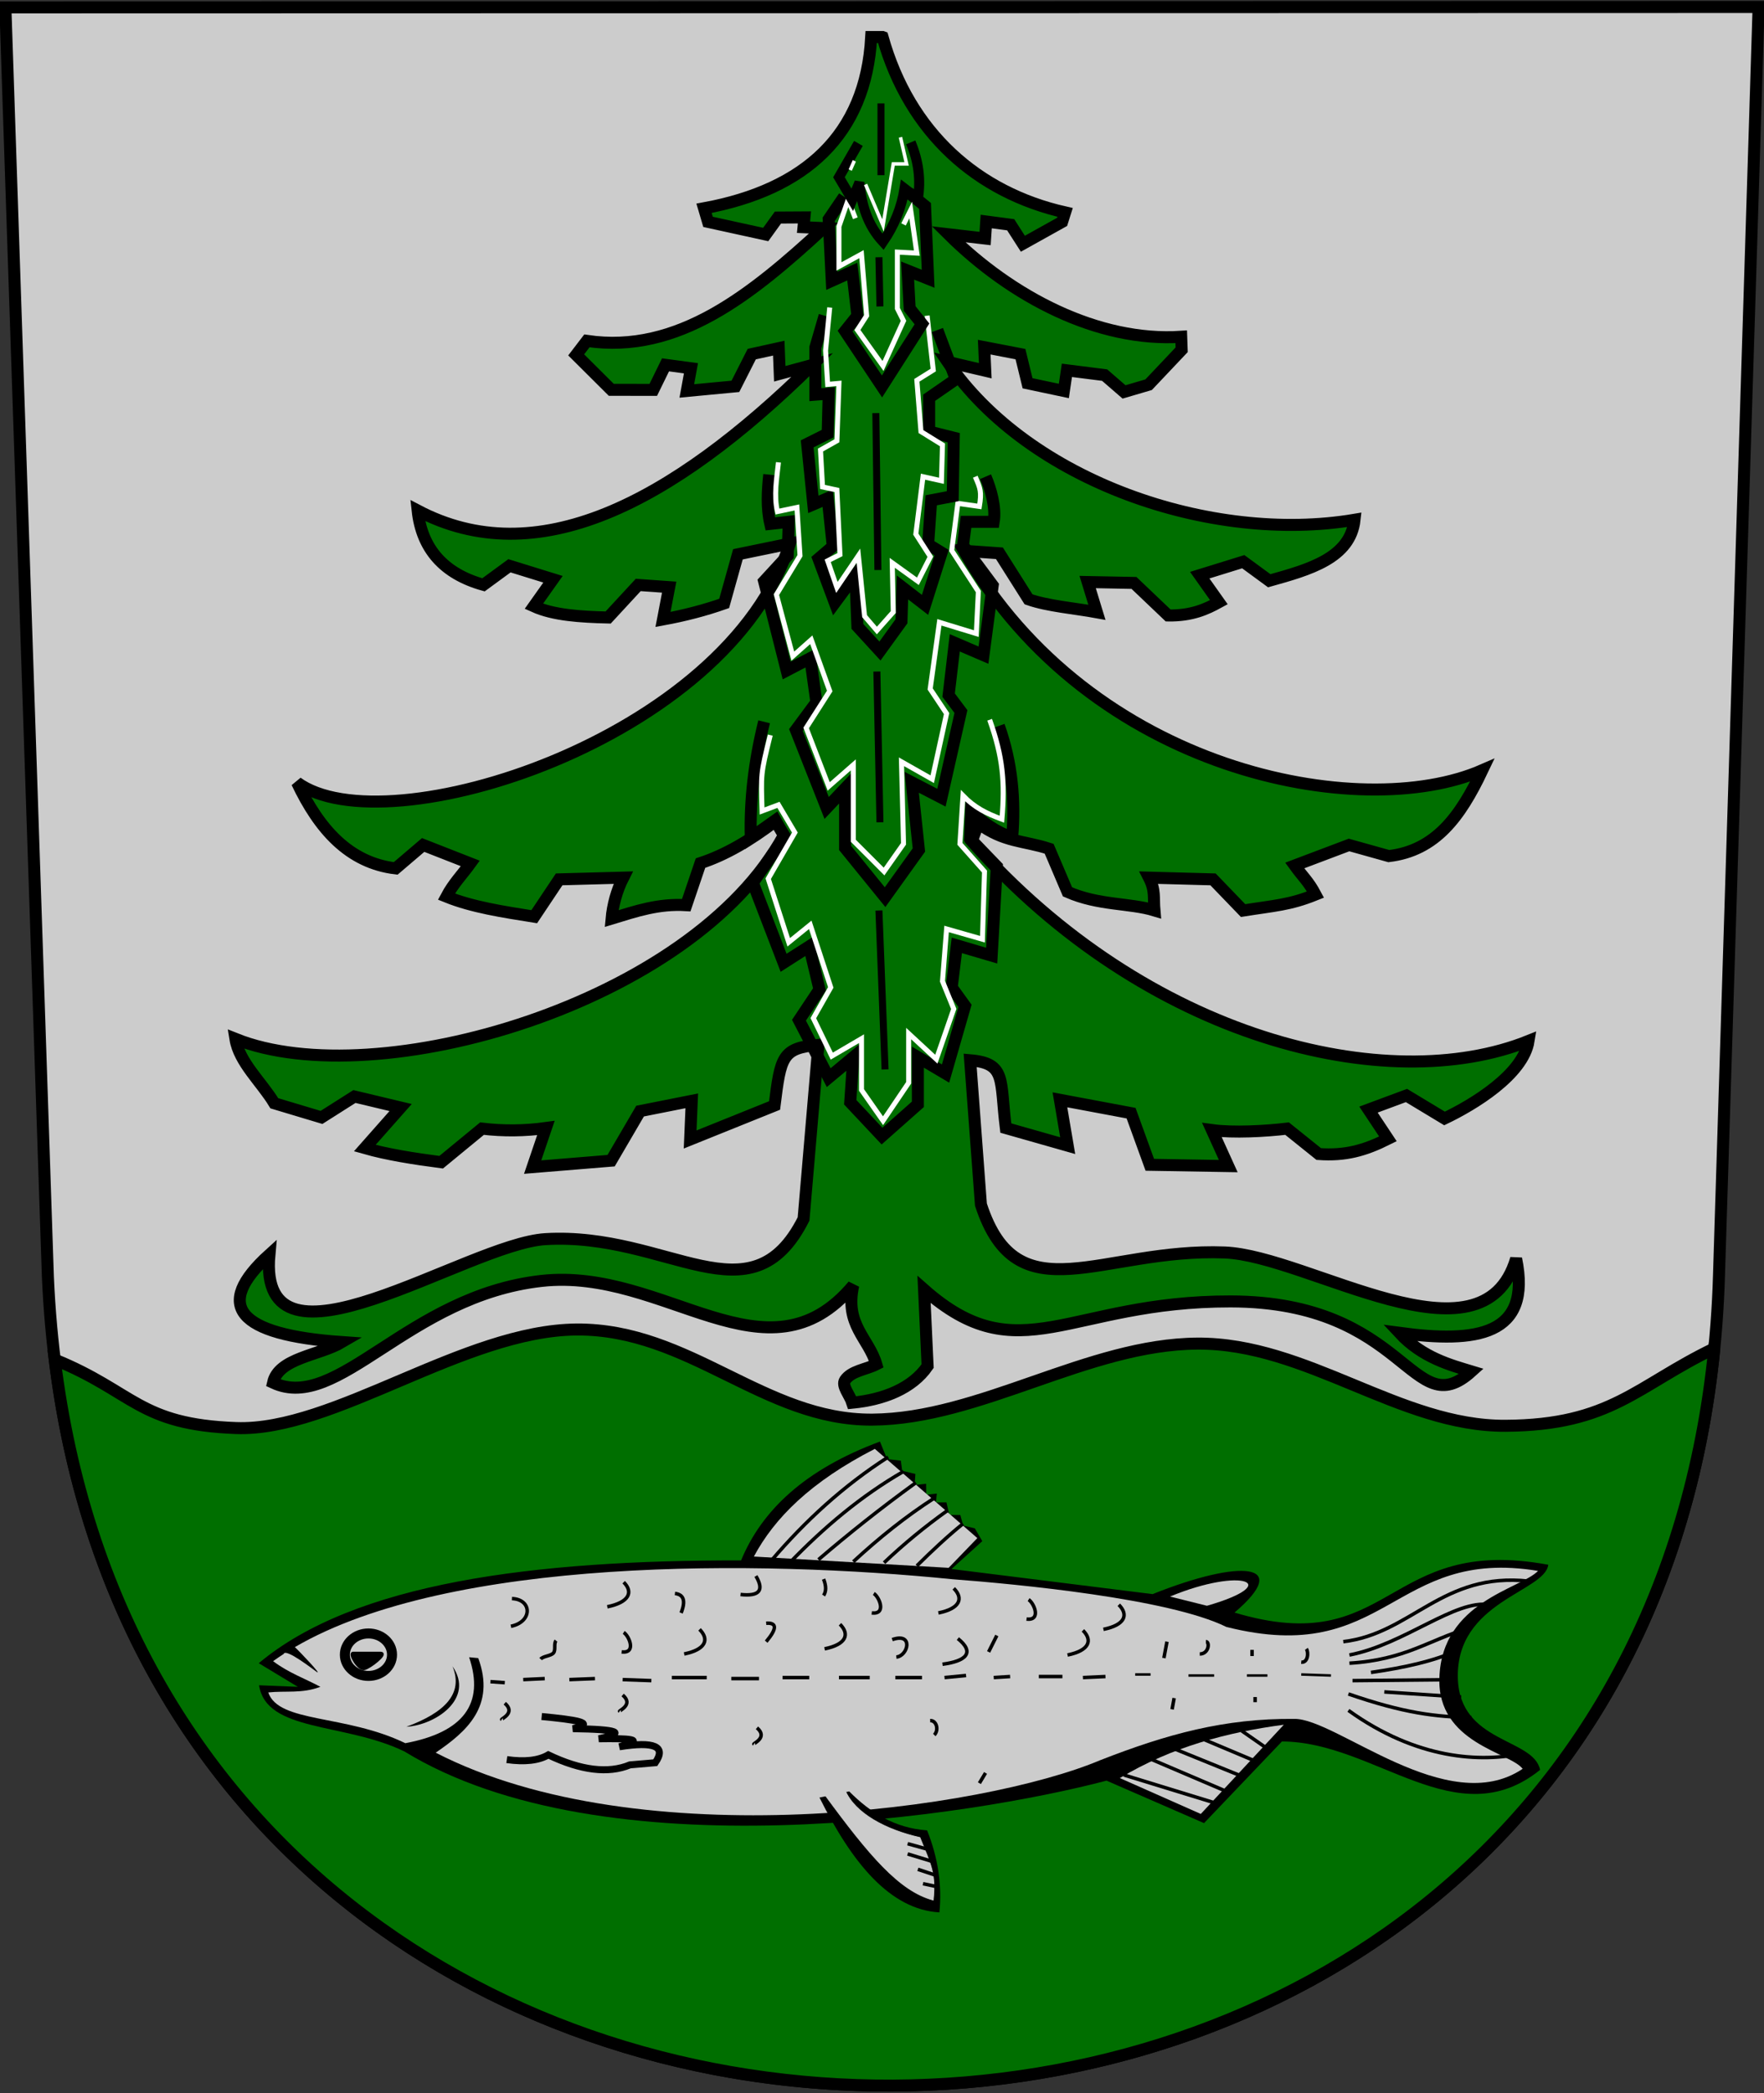 <?xml version="1.0" encoding="UTF-8" standalone="no"?>
<!-- Creator: CorelDRAW -->
<svg
   xmlns:dc="http://purl.org/dc/elements/1.1/"
   xmlns:cc="http://web.resource.org/cc/"
   xmlns:rdf="http://www.w3.org/1999/02/22-rdf-syntax-ns#"
   xmlns:svg="http://www.w3.org/2000/svg"
   xmlns="http://www.w3.org/2000/svg"
   xmlns:sodipodi="http://sodipodi.sourceforge.net/DTD/sodipodi-0.dtd"
   xmlns:inkscape="http://www.inkscape.org/namespaces/inkscape"
   xml:space="preserve"
   width="500px"
   height="593px"
   shape-rendering="geometricPrecision"
   text-rendering="geometricPrecision"
   image-rendering="optimizeQuality"
   fill-rule="evenodd"
   clip-rule="evenodd"
   viewBox="0 0 500 593"
   version="1.0"
   id="svg2492"
   sodipodi:version="0.32"
   inkscape:version="0.45.1"
   sodipodi:docname="Honkilahti.svg"
   inkscape:output_extension="org.inkscape.output.svg.inkscape"
   sodipodi:docbase="C:\Documents and Settings\kao\Desktop\Vaakuna"><rect x="0" y="0" width="500" height="593" fill="#333333" stroke="none"/><defs
   id="defs2693" /><sodipodi:namedview
   inkscape:window-height="573"
   inkscape:window-width="744"
   inkscape:pageshadow="2"
   inkscape:pageopacity="0.0"
   guidetolerance="10.0"
   gridtolerance="10.0"
   objecttolerance="10.0"
   borderopacity="1.0"
   bordercolor="#666666"
   pagecolor="#ffffff"
   id="base"
   inkscape:zoom="0.63575042"
   inkscape:cx="250"
   inkscape:cy="296.5"
   inkscape:window-x="66"
   inkscape:window-y="87"
   inkscape:current-layer="svg2492" />
 <g
   id="Layer_x0020_1">
  <path
   id="path1937"
   fill="#CCCCCC"
   stroke="black"
   stroke-width="3.402"
   d="M1.528 2.098l496.938 -0.117 -11.216 359.021c-8.684,306.249 -460.449,306.633 -473.684,0.637l-12.038 -359.541z" />
  <path
   id="path1937_0"
   fill="#006F00"
   stroke="black"
   stroke-width="3.402"
   d="M485.92 382.031c-27.526,277.371 -436.439,278.577 -470.409,3.176 22.566,9.179 23.757,18.397 51.423,19.399 27.666,1.002 64.57,-27.72 96.556,-27.923 31.986,-0.204 53.112,25.742 83.738,25.536 30.625,-0.207 61.092,-21.351 92.167,-21.545 31.074,-0.194 57.317,23.447 87.307,23.286 29.989,-0.16 37.155,-11.325 59.219,-21.929z" />
  <path
   fill="black"
   d="M73.345 471.228c27.142,-22.735 77.796,-29.246 136.708,-29.122 5.858,-14.131 18.012,-25.744 39.368,-33.676l2.018 4.967 3.901 0.446 0.38 2.863 3.744 0.908 -0.215 3.141 3.245 -0.371 0.048 3.116 2.995 -0.334 -0.256 2.522 2.982 -0.029 0.826 3.536 3.112 0.065 0.814 2.969 3.296 0.789 2.115 3.627 -8.714 7.892 56.992 7.117c25.099,-10.025 39.763,-8.863 23.217,5.229 44.886,13.437 42.498,-22.143 88.939,-13.546 -1.036,7.731 -26.151,10.32 -25.642,32.05 0.435,18.573 21.458,16.959 23.317,26.061 -23.711,19.113 -46.746,-7.976 -73.172,-8.045l-22.08 23.133 -27.635 -12.033c-38.052,10.017 -142.321,26.429 -199.044,-8.286 -17.044,-8.241 -39.099,-5.383 -41.173,-18.736l10.991 0.439 -11.076 -6.69z"
   id="path2498" />
  <path
   fill="#CCCCCC"
   d="M77.412 470.647c0.971,-0.696 1.971,-1.376 2.999,-2.039 0.513,-1.79 8.766,4.705 9.407,5.119 1.594,1.031 -4.838,-5.772 -6.242,-7.059 43.996,-25.64 131.856,-24.721 186.425,-19.227 18.282,1.38 61.365,5.48 77.594,13.508 45.658,11.537 47.013,-22.66 88.357,-15.871 -4.85,5.116 -27.276,8.577 -27.966,30.306 -0.589,18.568 20.005,21.027 23.608,25.77 -21.32,14.33 -52.855,-14.355 -64.746,-14.146 -19.768,-0.174 -36.049,4.301 -54.945,11.682 -33.079,13.984 -130.521,27.659 -188.41,-2.114 8.651,-5.876 17.081,-13.158 12.063,-26.791l-2.584 -0.246c4.433,13.154 -1.593,21.271 -18.079,24.352 -17.044,-8.241 -35.903,-5.673 -38.849,-14.378 4.923,-0.532 9.555,0.389 14.768,-1.595 -4.215,-2.269 -9.141,-4.021 -13.401,-7.271z"
   id="path2500" />
  <path
   fill="#CCCCCC"
   d="M342.105 454.957l-10.46 -2.615c20.532,-8.523 32.348,-3.681 10.46,2.615z"
   id="path2502" />
  <path
   fill="none"
   stroke="black"
   stroke-width="0.992"
   d="M380.748 465.126c19.273,-2.227 28.087,-19.854 52.59,-17.142"
   id="path2504" />
  <path
   fill="none"
   stroke="black"
   stroke-width="0.992"
   d="M382.491 468.903c15.593,-3.002 30.023,-15.883 39.806,-14.237"
   id="path2506" />
  <path
   fill="none"
   stroke="black"
   stroke-width="0.992"
   d="M382.491 471.228c15.883,-0.968 22.469,-6.586 33.704,-9.879"
   id="path2508" />
  <path
   fill="none"
   stroke="black"
   stroke-width="0.992"
   d="M382.201 479.944c15.69,5.424 24.697,6.489 34.866,6.683"
   id="path2510" />
  <line
   fill="none"
   stroke="black"
   stroke-width="0.992"
   x1="383.363"
   y1="476.167"
   x2="412.999"
   y2="475.877"
   id="line2512" />
  <path
   fill="none"
   stroke="black"
   stroke-width="0.992"
   d="M388.593 473.843c9.395,-1.355 17.821,-3.196 24.116,-6.102"
   id="path2514" />
  <path
   fill="none"
   stroke="black"
   stroke-width="0.992"
   d="M382.201 484.593c19.37,13.947 37.578,14.818 49.394,12.203"
   id="path2516" />
  <line
   fill="none"
   stroke="black"
   stroke-width="0.992"
   x1="392.37"
   y1="479.363"
   x2="414.162"
   y2="480.816"
   id="line2518" />
  <path
   fill="#CCCCCC"
   d="M317.408 503.77l22.954 10.169 23.535 -25.278c-15.981,2.131 -31.573,6.199 -46.488,15.109z"
   id="path2520" />
  <line
   fill="none"
   stroke="black"
   stroke-width="0.992"
   x1="344.139"
   y1="510.743"
   x2="318.57"
   y2="502.898"
   id="line2522" />
  <line
   fill="none"
   stroke="black"
   stroke-width="0.992"
   x1="351.112"
   y1="502.898"
   x2="332.517"
   y2="495.344"
   id="line2524" />
  <line
   fill="none"
   stroke="black"
   stroke-width="0.992"
   x1="355.47"
   y1="498.83"
   x2="338.909"
   y2="491.857"
   id="line2526" />
  <line
   fill="none"
   stroke="black"
   stroke-width="0.992"
   x1="347.625"
   y1="507.547"
   x2="325.834"
   y2="498.249"
   id="line2528" />
  <line
   fill="none"
   stroke="black"
   stroke-width="0.992"
   x1="358.666"
   y1="495.053"
   x2="351.984"
   y2="490.404"
   id="line2530" />
  <path
   fill="#CCCCCC"
   d="M213.681 441.01c5.81,-10.871 16.076,-21.185 34.285,-30.508l29.055 25.278 -8.135 8.426 -55.205 -3.196z"
   id="path2532" />
  <path
   fill="none"
   stroke="black"
   stroke-width="0.992"
   d="M218.62 442.173c9.588,-11.234 20.435,-21.21 33.123,-29.346"
   id="path2534" />
  <path
   fill="none"
   stroke="black"
   stroke-width="0.992"
   d="M223.85 442.754c9.697,-10.024 20.229,-18.934 32.251,-25.859"
   id="path2536" />
  <path
   fill="none"
   stroke="black"
   stroke-width="0.992"
   d="M231.986 441.882c8.474,-7.263 17.578,-14.527 27.602,-21.791"
   id="path2538" />
  <path
   fill="none"
   stroke="black"
   stroke-width="0.992"
   d="M241.865 442.463c7.288,-6.731 14.89,-12.832 22.954,-18.014"
   id="path2540" />
  <path
   fill="none"
   stroke="black"
   stroke-width="0.992"
   d="M250.581 442.754c5.617,-5.327 11.621,-10.266 18.014,-14.818"
   id="path2542" />
  <path
   fill="none"
   stroke="black"
   stroke-width="0.992"
   d="M272.954 431.713c-4.261,3.438 -8.813,7.699 -13.075,11.913"
   id="path2544" />
  <ellipse
   fill="#CCCCCC"
   stroke="black"
   stroke-width="2.835"
   cx="104.434"
   cy="468.816"
   rx="6.683"
   ry="6.014"
   id="ellipse2546" />
  <path
   fill="black"
   d="M115.184 489.242c10.706,-3.951 16.317,-9.317 13.075,-17.142 6.353,9.201 -4.855,16.658 -13.075,17.142z"
   id="path2548" />
  <path
   fill="black"
   d="M232.276 509.29l8.426 -1.743c6.004,6.053 12.977,10.411 22.082,11.041 3.099,7.748 4.261,15.496 3.487,23.244 -13.948,-0.821 -24.698,-13.897 -33.995,-32.542z"
   id="path2550" />
  <path
   fill="#CCCCCC"
   stroke="#CCCCCC"
   stroke-width="0.216"
   d="M233.729 508.418l5.811 -1.162c2.808,6.537 11.524,11.186 21.21,13.365 3.099,7.748 4.552,9.975 3.777,17.724 -9.588,-2.565 -18.111,-12.638 -30.798,-29.927z"
   id="path2552" />
  <line
   fill="none"
   stroke="black"
   stroke-width="0.992"
   x1="257.264"
   y1="522.365"
   x2="262.494"
   y2="523.818"
   id="line2554" />
  <line
   fill="none"
   stroke="black"
   stroke-width="0.992"
   x1="261.622"
   y1="533.696"
   x2="265.69"
   y2="534.568"
   id="line2556" />
  <line
   fill="none"
   stroke="black"
   stroke-width="0.992"
   x1="257.264"
   y1="525.27"
   x2="263.946"
   y2="527.304"
   id="line2558" />
  <line
   fill="none"
   stroke="black"
   stroke-width="0.992"
   x1="260.169"
   y1="529.629"
   x2="265.399"
   y2="531.372"
   id="line2560" />
  <path
   fill="none"
   stroke="black"
   stroke-width="1.984"
   d="M143.658 498.54c5.083,0.717 9.005,0.27 11.764,-1.338 9.263,4.431 16.977,5.376 23.141,2.834l7.173 -0.616c3.194,-4.604 -0.197,-6.11 -10.174,-4.516 8.265,-2.214 2.238,-2.387 -5.831,-2.268 8.01,-1.727 5.562,-2.68 -7.347,-2.858 7.26,-1.633 0.227,-2.586 -8.847,-3.442"
   id="path2562" />
  <path
   fill="none"
   stroke="black"
   stroke-width="0.992"
   d="M145.111 452.923c5.714,0.194 5.908,6.585 -0.291,7.845"
   id="path2564" />
  <path
   fill="none"
   stroke="black"
   stroke-width="0.992"
   d="M176.781 448.274c2.809,2.809 1.55,5.714 -4.649,6.973"
   id="path2566" />
  <path
   fill="none"
   stroke="black"
   stroke-width="0.992"
   d="M238.087 460.187c2.809,2.809 1.84,5.714 -4.358,6.973"
   id="path2568" />
  <path
   fill="none"
   stroke="black"
   stroke-width="0.992"
   d="M198.282 461.64c2.809,2.809 1.84,5.714 -4.358,6.973"
   id="path2570" />
  <path
   fill="none"
   stroke="black"
   stroke-width="0.992"
   d="M270.339 450.018c2.809,2.809 1.84,5.714 -4.358,6.973"
   id="path2572" />
  <path
   fill="none"
   stroke="black"
   stroke-width="0.992"
   d="M153.246 470.066c0.726,-0.872 2.906,-0.872 3.632,-1.743 0.726,-0.871 0,-2.615 0.727,-3.487"
   id="path2574" />
  <path
   fill="none"
   stroke="black"
   stroke-width="0.992"
   d="M176.781 462.511c1.55,0.968 3.681,6.005 -0.581,5.52"
   id="path2576" />
  <path
   fill="none"
   stroke="black"
   stroke-width="0.992"
   d="M247.676 451.47c1.55,0.968 3.681,6.005 -0.581,5.52"
   id="path2578" />
  <path
   fill="none"
   stroke="black"
   stroke-width="0.992"
   d="M191.309 451.47c2.518,0.29 3.099,2.131 1.743,5.52"
   id="path2580" />
  <path
   fill="none"
   stroke="black"
   stroke-width="0.992"
   d="M217.168 459.896c3.099,-0.193 3.099,1.549 0,5.23"
   id="path2582" />
  <path
   fill="none"
   stroke="black"
   stroke-width="0.992"
   d="M209.904 451.761c5.327,0.581 6.779,-1.162 4.358,-5.23"
   id="path2584" />
  <path
   fill="none"
   stroke="black"
   stroke-width="0.992"
   d="M233.439 447.403c0.775,1.937 0.775,3.486 0,4.649"
   id="path2586" />
  <path
   fill="none"
   stroke="black"
   stroke-width="0.992"
   d="M317.117 454.666c2.809,2.809 1.84,5.714 -4.358,6.973"
   id="path2588" />
  <path
   fill="none"
   stroke="black"
   stroke-width="0.992"
   d="M306.948 461.93c2.809,2.809 1.84,5.714 -4.358,6.973"
   id="path2590" />
  <path
   fill="none"
   stroke="black"
   stroke-width="0.992"
   d="M291.549 453.214c1.55,0.968 3.681,6.005 -0.581,5.52"
   id="path2592" />
  <path
   fill="none"
   stroke="black"
   stroke-width="0.992"
   d="M252.906 464.545c6.075,-2.148 4.543,4.618 1.162,4.939"
   id="path2594" />
  <path
   fill="none"
   stroke="black"
   stroke-width="0.992"
   d="M271.501 464.255c4.94,3.971 2.324,6.392 -4.358,7.264"
   id="path2596" />
  <line
   fill="none"
   stroke="black"
   stroke-width="0.992"
   x1="282.542"
   y1="463.383"
   x2="280.217"
   y2="468.032"
   id="line2598" />
  <line
   fill="none"
   stroke="black"
   stroke-width="0.992"
   x1="330.773"
   y1="465.126"
   x2="329.902"
   y2="469.775"
   id="line2600" />
  <path
   fill="none"
   stroke="black"
   stroke-width="0.992"
   d="M341.814 465.126c1.162,0 0.872,3.487 -1.743,3.487"
   id="path2602" />
  <path
   fill="none"
   stroke="black"
   stroke-width="0.992"
   d="M263.656 487.499c1.84,-0.097 2.518,2.712 1.162,4.068"
   id="path2604" />
  <line
   fill="none"
   stroke="black"
   stroke-width="0.992"
   x1="277.602"
   y1="505.222"
   x2="279.346"
   y2="502.317"
   id="line2606" />
  <line
   fill="none"
   stroke="black"
   stroke-width="0.992"
   x1="332.226"
   y1="484.303"
   x2="332.807"
   y2="481.107"
   id="line2608" />
  <line
   fill="none"
   stroke="black"
   stroke-width="0.992"
   x1="355.761"
   y1="480.816"
   x2="355.761"
   y2="482.269"
   id="line2610" />
  <line
   fill="none"
   stroke="black"
   stroke-width="0.992"
   x1="354.889"
   y1="467.451"
   x2="354.889"
   y2="469.194"
   id="line2612" />
  <path
   fill="none"
   stroke="black"
   stroke-width="0.992"
   d="M370.288 467.16c0.678,0.968 0.484,3.971 -1.453,3.777"
   id="path2614" />
  <path
   fill="none"
   stroke="black"
   stroke-width="0.992"
   d="M214.553 489.532c3.253,2.789 -1.175,4.448 -0.872,4.649"
   id="path2616" />
  <path
   fill="none"
   stroke="black"
   stroke-width="0.992"
   d="M176.491 480.235c3.253,2.789 -1.175,4.448 -0.872,4.649"
   id="path2618" />
  <path
   fill="none"
   stroke="black"
   stroke-width="0.992"
   d="M143.077 482.559c3.253,2.789 -1.175,4.448 -0.872,4.649"
   id="path2620" />
  <line
   fill="none"
   stroke="black"
   stroke-width="0.992"
   x1="139.009"
   y1="476.458"
   x2="143.077"
   y2="476.748"
   id="line2622" />
  <line
   fill="none"
   stroke="black"
   stroke-width="0.992"
   x1="148.307"
   y1="475.877"
   x2="154.409"
   y2="475.586"
   id="line2624" />
  <line
   fill="none"
   stroke="black"
   stroke-width="0.992"
   x1="161.382"
   y1="475.877"
   x2="168.646"
   y2="475.586"
   id="line2626" />
  <line
   fill="none"
   stroke="black"
   stroke-width="0.992"
   x1="176.491"
   y1="475.877"
   x2="184.626"
   y2="476.167"
   id="line2628" />
  <line
   fill="none"
   stroke="black"
   stroke-width="0.992"
   x1="190.437"
   y1="475.295"
   x2="200.316"
   y2="475.295"
   id="line2630" />
  <line
   fill="none"
   stroke="black"
   stroke-width="0.992"
   x1="207.289"
   y1="475.586"
   x2="215.134"
   y2="475.586"
   id="line2632" />
  <line
   fill="none"
   stroke="black"
   stroke-width="0.992"
   x1="221.817"
   y1="475.295"
   x2="229.371"
   y2="475.295"
   id="line2634" />
  <line
   fill="none"
   stroke="black"
   stroke-width="0.992"
   x1="237.797"
   y1="475.295"
   x2="246.513"
   y2="475.295"
   id="line2636" />
  <line
   fill="none"
   stroke="black"
   stroke-width="0.992"
   x1="253.777"
   y1="475.295"
   x2="261.332"
   y2="475.295"
   id="line2638" />
  <line
   fill="none"
   stroke="black"
   stroke-width="0.992"
   x1="267.724"
   y1="475.295"
   x2="273.825"
   y2="474.714"
   id="line2640" />
  <line
   fill="none"
   stroke="black"
   stroke-width="0.992"
   x1="281.67"
   y1="475.295"
   x2="286.319"
   y2="475.005"
   id="line2642" />
  <line
   fill="none"
   stroke="black"
   stroke-width="0.992"
   x1="294.454"
   y1="475.005"
   x2="301.137"
   y2="475.005"
   id="line2644" />
  <line
   fill="none"
   stroke="black"
   stroke-width="0.992"
   x1="306.948"
   y1="475.295"
   x2="313.34"
   y2="475.005"
   id="line2646" />
  <line
   fill="none"
   stroke="black"
   stroke-width="0.709"
   x1="321.766"
   y1="474.424"
   x2="326.124"
   y2="474.424"
   id="line2648" />
  <line
   fill="none"
   stroke="black"
   stroke-width="0.709"
   x1="336.875"
   y1="474.714"
   x2="344.139"
   y2="474.714"
   id="line2650" />
  <line
   fill="none"
   stroke="black"
   stroke-width="0.709"
   x1="353.436"
   y1="474.714"
   x2="359.247"
   y2="474.714"
   id="line2652" />
  <line
   fill="none"
   stroke="black"
   stroke-width="0.709"
   x1="368.835"
   y1="474.424"
   x2="377.261"
   y2="474.714"
   id="line2654" />
  <path
   fill="#006F00"
   stroke="black"
   stroke-width="3.402"
   d="M250.157 10.496c7.655,27.268 27.065,44.108 51.744,49.684l-0.846 2.683 -11.123 6.196 -3.458 -5.381 -6.934 -0.916 -0.317 4.815 -10.379 -1.202c17.922,17.781 42.395,30.575 65.966,29.045l0.13 3.679 -9.369 9.901 -6.964 2.043 -5.502 -4.765 -10.698 -1.354 -0.86 5.846 -10.287 -2.177 -2.016 -8.26 -10.271 -1.979 0.299 6.682 -10.693 -2.503c23.04,33.805 74.712,51.581 115.367,44.736 -1.185,10.89 -12.926,14.128 -24.183,17.271l-7.366 -5.396 -12.335 3.817 5.426 7.657c-3.528,1.937 -7.644,3.867 -14.377,3.763l-9.688 -9.225 -13.133 -0.251 2.623 8.569c-6.168,-1.126 -13.982,-1.767 -19.374,-3.668l-8.253 -13.048 -10.059 -0.708c35.943,62.651 112.416,77.229 146.933,62.18 -6.269,13.194 -13.266,22.756 -26.509,24.326l-11.271 -3.151 -15.4 5.816c2.256,3.133 3.931,4.522 5.897,8.236 -7.327,2.962 -11.651,3.116 -20.527,4.529l-8.518 -8.835 -18.158 -0.491c1.873,3.674 1.227,5.606 1.551,9.28 -7.053,-2.14 -15.848,-1.375 -24.644,-5.258l-5.204 -12.211c-7.074,-2.317 -12.986,-1.826 -20.06,-7.241l-1.861 5.106c49.715,56.258 117.966,72.593 157.818,56.588 -1.524,9.56 -15.706,18.091 -23.825,21.963l-10.788 -6.507 -10.764 3.997 5.508 8.291c-6.682,3.345 -12.155,4.826 -19.613,4.298l-8.968 -7.197c-6.036,0.718 -15.267,1.242 -21.303,0.411l4.629 10.202 -22.239 -0.369 -5.308 -14.627 -20.169 -3.78 2.204 12.987 -17.538 -4.986c-1.724,-13.765 0.232,-18.33 -10.111,-19.213l3.056 40.908c10.347,31.772 34.23,12.213 69.091,13.557 23.825,0.919 73.05,33.957 82.606,1.766 4.527,21.88 -11.29,23.941 -33.082,21.012 6.518,7.029 14.489,9.118 20.426,10.917 -16.964,15.305 -18.115,-19.759 -68.295,-19.829 -45.996,-0.064 -59.867,20.494 -86.865,-3.368l1.002 21.7c-4.33,6.284 -12.377,9.509 -21.357,10.369 -0.678,-2.131 -3.099,-4.843 -2.034,-6.392 1.79,-2.657 5.905,-2.99 8.858,-4.484 -2.18,-7.452 -9.01,-11.127 -6.541,-22.357 -24.481,29.215 -53.278,-5.171 -88.317,-1.281 -37.935,4.211 -57.723,37.459 -76.139,28.836 1.579,-7.029 13.037,-7.665 19.555,-11.498 -29.719,-2.065 -36.582,-10.328 -20.588,-24.789 -3.47,38.087 56.021,-3.062 78.248,-4.381 34.826,-2.066 58.163,24.026 73.158,-5.712l4.219 -49.334c-10.343,0.884 -10.711,3.415 -12.435,17.18l-23.931 9.635 0.46 -10.953 -14.649 2.908 -8.214 14.046 -22.239 1.821 3.757 -11.073c-6.036,0.831 -12.071,0.888 -18.107,0.17l-11.583 9.521c-7.845,-1.021 -15.352,-2.211 -21.647,-4.007l10.157 -11.487 -13.088 -3.125 -9.335 5.926 -13.374 -4.009c-3.677,-6.082 -9.969,-11.582 -11.032,-18.245 39.853,16.004 129.604,-9.918 155.494,-57.75l-2.442 -3.944c-7.074,5.415 -14.148,9.573 -21.222,11.89l-4.042 11.92c-7.924,-0.475 -14.105,1.665 -21.158,3.805 0.323,-3.675 1.422,-7.93 3.294,-11.605l-18.158 0.491 -7.065 10.578c-8.876,-1.413 -17.558,-2.729 -24.885,-5.691 1.966,-3.714 4.512,-6.266 6.769,-9.398l-13.366 -5.234 -7.785 6.638c-13.244,-1.57 -21.693,-11.132 -27.962,-24.326 25.22,18.535 122.322,-12.313 139.67,-67.701l-14.707 3.032 -3.895 13.919c-5.392,1.9 -11.172,3.414 -17.34,4.539l1.752 -9.151 -8.775 -0.621 -8.526 9.225c-7.894,-0.186 -15.498,-0.663 -21.059,-3.182l5.426 -7.657 -12.335 -3.817 -7.366 5.396c-11.257,-3.143 -17.478,-10.159 -18.663,-21.048 33.48,17.608 71.427,-1.517 111.88,-41.249l-9.24 2.503 -0.282 -7.263 -7.656 1.689 -4.631 9.132 -13.773 1.305 1.174 -6.427 -7.211 -0.97 -3.468 7.089 -11.903 -0.009 -9.95 -9.901 3.035 -3.969c25.873,3.834 46.714,-13.175 67.129,-31.951l-5.73 -0.251 0.264 -2.781 -7.516 0.044 -3.458 4.8 -16.353 -3.581 -1.136 -3.845c28.622,-5.273 45.882,-20.78 47.385,-48.522l3.212 0.002z"
   id="path2656" />
  <path
   fill="none"
   stroke="black"
   stroke-width="3.402"
   d="M216.587 204.502c-2.809,11.332 -4.067,22.275 -3.777,32.832l6.973 -4.939 2.615 4.649 -9.007 13.075 8.717 22.663 7.264 -4.649 2.906 12.203 -5.811 8.717 8.426 16.271 6.973 -5.811 -0.872 12.784 9.007 9.588 10.169 -9.007 0 -13.365 7.845 4.649 5.52 -19.176 -3.777 -5.23 1.453 -11.913 9.879 2.906 1.453 -25.278 -7.554 -7.845 0.291 -7.845c3.293,3.39 7.167,5.908 11.622,7.554 0.883,-10.557 -0.012,-21.114 -3.777,-31.67"
   id="path2658" />
  <path
   fill="none"
   stroke="white"
   stroke-width="1.417"
   d="M218.33 208.279c-2.809,11.332 -2.615,10.944 -2.324,21.501l4.649 -1.743 4.649 7.845 -7.554 13.075 5.811 18.014 6.102 -4.939 5.811 17.724 -4.939 8.717 5.23 10.75 8.426 -4.939 0 14.528 6.102 8.717 7.264 -10.75 0 -13.947 7.845 7.264 4.939 -14.237 -3.196 -7.845 1.162 -14.818 10.169 2.906 0.581 -19.176 -6.973 -7.845 0.872 -13.656c3.293,3.39 6.586,5.036 11.041,6.683 0.883,-10.557 0.278,-17.628 -3.487,-28.183"
   id="path2660" />
  <line
   fill="none"
   stroke="black"
   stroke-width="1.984"
   x1="250.872"
   y1="302.999"
   x2="249.128"
   y2="257.963"
   id="line2662" />
  <path
   fill="none"
   stroke="black"
   stroke-width="3.402"
   d="M218.039 134.479c-0.487,4.649 -0.779,9.298 0.291,13.947l5.23 -0.581 -0.291 9.588 -6.683 7.264 6.392 25.278 6.683 -3.487 1.743 12.494 -5.811 7.845 8.717 22.082 5.23 -5.52 0 16.852 11.332 13.947 9.588 -13.365 -2.034 -19.176 8.426 4.358 5.52 -24.406 -3.487 -4.649 1.743 -14.818 8.135 3.487 2.615 -19.758 -8.426 -11.332 0.872 -6.683 7.845 0c0.677,-4.165 -0.872,-9.395 -2.324,-12.784"
   id="path2664" />
  <path
   fill="none"
   stroke="white"
   stroke-width="1.417"
   d="M220.654 130.992c-0.487,4.649 -1.36,9.298 -0.291,13.947l5.52 -1.162 0.872 13.656 -6.683 11.041 4.649 17.433 5.23 -4.649 5.23 14.528 -6.683 10.46 6.392 16.561 6.973 -6.102 0 21.501 8.717 8.717 5.52 -7.845 -0.581 -23.244 8.717 4.939 4.068 -18.595 -4.649 -6.973 2.615 -18.886 10.46 3.196 0.581 -11.913 -7.554 -11.622 1.743 -13.365 6.102 0.872c0.677,-4.165 0.29,-5.037 -1.162,-8.426"
   id="path2666" />
  <line
   fill="none"
   stroke="black"
   stroke-width="1.984"
   x1="248.547"
   y1="190.265"
   x2="249.419"
   y2="232.976"
   id="line2668" />
  <polyline
   fill="none"
   stroke="black"
   stroke-width="3.402"
   points="265.69,93.511 270.92,107.458 263.365,112.687 263.365,122.276 270.339,124.019 270.048,140.58 263.946,141.743 263.075,154.236 266.905,156.578 262.203,171.379 255.811,166.439 255.52,176.028 249.419,184.454 243.027,177.48 242.446,162.953 236.635,170.798 231.986,158.304 236.054,154.817 234.601,141.161 230.533,142.905 228.79,125.762 234.601,122.857 234.891,111.525 231.114,111.816 231.114,98.45 233.729,89.443 "
   id="polyline2670" />
  <polyline
   fill="none"
   stroke="white"
   stroke-width="1.417"
   points="262.784,89.443 264.528,104.843 259.879,107.748 261.041,122.276 267.143,126.053 266.852,136.222 261.622,135.06 259.588,151.331 263.709,157.74 260.169,164.696 252.906,159.466 253.196,173.413 248.547,178.643 245.061,174.575 243.317,157.432 237.216,166.439 234.601,158.885 238.087,157.142 237.216,138.837 233.148,137.965 232.567,127.506 237.216,124.891 237.797,108.62 234.601,108.91 234.008,99.322 235.182,87.119 "
   id="polyline2672" />
  <line
   fill="none"
   stroke="black"
   stroke-width="1.984"
   x1="248.838"
   y1="161.5"
   x2="248.257"
   y2="117.046"
   id="line2674" />
  <polyline
   fill="none"
   stroke="black"
   stroke-width="3.402"
   points="239.25,55.739 234.891,62.132 235.763,79.565 241.574,76.95 243.027,89.443 239.54,93.802 250,109.491 261.332,91.768 257.845,87.409 257.264,76.659 263.075,78.984 262.203,58.354 257.554,54.577 "
   id="polyline2676" />
  <line
   fill="none"
   stroke="black"
   stroke-width="1.984"
   x1="249.128"
   y1="72.882"
   x2="249.419"
   y2="86.828"
   id="line2678" />
  <polyline
   fill="none"
   stroke="white"
   stroke-width="1.417"
   points="256.102,63.584 258.135,59.517 259.879,71.72 254.358,71.429 254.358,87.409 256.102,90.896 250.291,103.68 243.027,93.511 245.642,89.443 244.189,72.01 237.797,75.497 237.797,64.165 240.412,56.611 242.446,61.841 "
   id="polyline2680" />
  <path
   fill="none"
   stroke="black"
   stroke-width="2.835"
   d="M243.317 40.631l-5.52 9.588 3.777 6.392 2.034 -4.939c0.532,6.295 2.275,12.106 6.683,16.852 3.196,-4.649 5.23,-9.686 6.102,-15.109l3.777 2.906c0.872,-5.327 0.193,-10.654 -2.034,-15.98"
   id="path2682" />
  <line
   fill="none"
   stroke="black"
   stroke-width="1.984"
   x1="249.709"
   y1="29.299"
   x2="249.709"
   y2="49.638"
   id="line2684" />
  <polyline
   fill="none"
   stroke="white"
   stroke-width="0.992"
   points="255.23,38.887 256.973,46.442 253.196,46.442 250.291,63.875 245.351,52.253 "
   id="polyline2686" />
  <line
   fill="none"
   stroke="white"
   stroke-width="0.992"
   x1="240.993"
   y1="48.185"
   x2="242.155"
   y2="45.57"
   id="line2688" />
  <path
   fill="black"
   stroke="black"
   stroke-width="0.992"
   d="M107.92 468.467c1.685,0 -3.017,3.826 -4.649,4.213 -1.632,0.387 -4.185,-4.213 -3.196,-4.213l7.845 0z"
   id="path2690" />
 </g>
</svg>